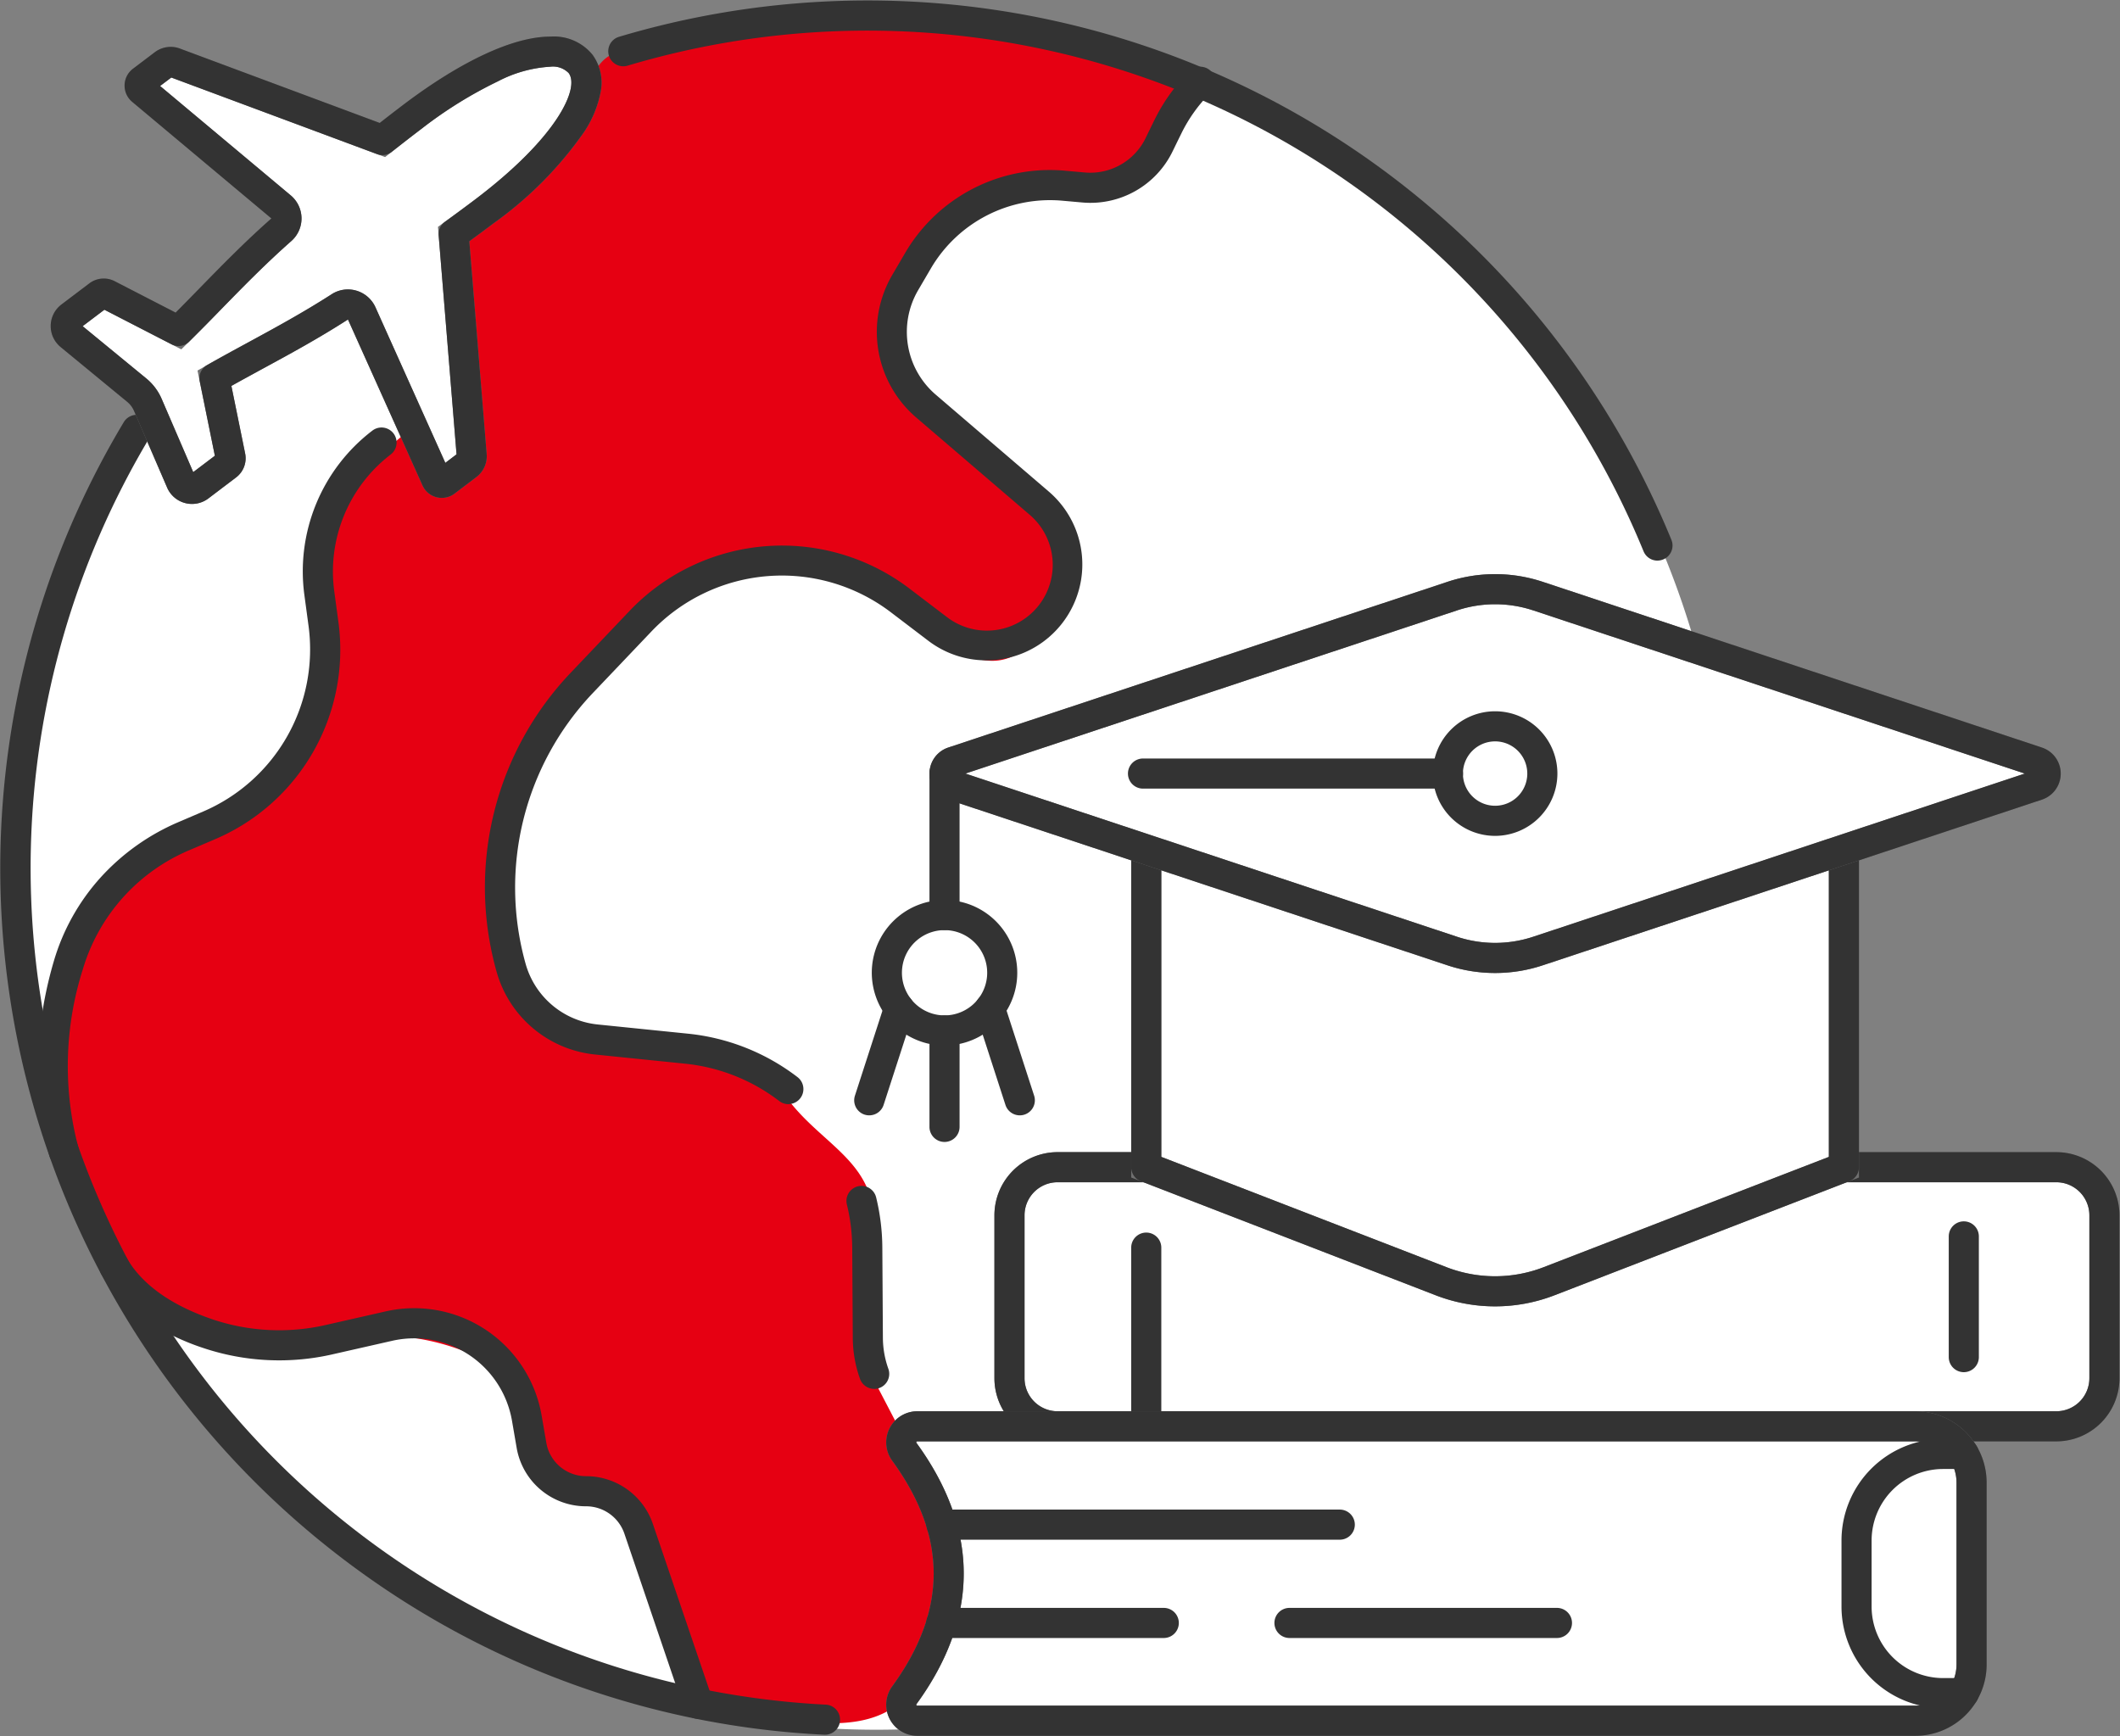 <svg xmlns="http://www.w3.org/2000/svg" width="211.246" height="173"><rect width="100%" height="100%" fill="#808080" stroke="none"/><defs><clipPath id="a"><path fill="none" stroke="#707070" stroke-width="3" d="M0 0h211.246v173H0z"/></clipPath></defs><g clip-path="url(#a)"><path fill="#fff" d="M172.176 87.51A84.835 84.835 0 1 1 87.34 2.674a84.836 84.836 0 0 1 84.836 84.836"/><path fill="#e60012" d="M79.145 171.418c-9.96-1.35-8.945 2.976-11.336-6.31s-4.566-15.845-10.739-17.192-5.83-10.6-5.83-10.6a22.97 22.97 0 0 0-17.8-3.8c-10.5 2.068-21.875-3.165-23.224-7.473s-9.623-19.693-4.5-28.106 6.463-11.914 13.437-14.958 12.115-6.616 12.212-12.662-1.623-16.664 2.074-20.606a77.5 77.5 0 0 1 7.212-6.755l2.568 5.651 3.953-2.664-2.62-22.784s12.249-7.4 13.213-10.92 1.075-6.521 4.4-7.253 13.5-5.74 36.783-2.148 19.892 5.663 19.892 5.663a12.53 12.53 0 0 1-8.7 9.888c-7.919 2.649-9.96-1.916-17.128 4.77s-4.919 14.492 0 17.8 14.6 10.253 13.23 15.011-3.735 13.362-11.766 8.357-9.626-12.048-19.605-8.357S52.802 71.8 51.234 82.978s-1.588 16.919 3.713 19.028 19.885 2.008 23.014 6.752 8.249 6.378 9.028 11.694 0 16.865 0 16.865l3.389 6.5s7.057 10.054 4.1 17.708-5.374 11.245-15.333 9.893"/><path fill="#fff" d="M183.739 116.295h21.165a4.79 4.79 0 0 1 4.79 4.79v16.237a4.79 4.79 0 0 1-4.79 4.791h-99.525a4.79 4.79 0 0 1-4.79-4.791v-16.237a4.79 4.79 0 0 1 4.79-4.79h8.838"/><path fill="#707070" d="M204.904 143.613h-99.525a6.3 6.3 0 0 1-6.29-6.291v-16.237a6.3 6.3 0 0 1 6.29-6.29h8.838v3h-8.838a3.294 3.294 0 0 0-3.29 3.29v16.237a3.294 3.294 0 0 0 3.29 3.291h99.525a3.294 3.294 0 0 0 3.29-3.291v-16.237a3.294 3.294 0 0 0-3.29-3.29h-21.165v-3h21.165a6.3 6.3 0 0 1 6.29 6.29v16.237a6.3 6.3 0 0 1-6.29 6.291"/><path fill="#333" d="M204.904 143.613h-99.525a6.3 6.3 0 0 1-6.29-6.291v-16.237a6.3 6.3 0 0 1 6.29-6.29h8.838a1.5 1.5 0 0 1 0 3h-8.838a3.294 3.294 0 0 0-3.29 3.29v16.237a3.294 3.294 0 0 0 3.29 3.291h99.525a3.294 3.294 0 0 0 3.29-3.291v-16.237a3.294 3.294 0 0 0-3.29-3.29h-21.165a1.5 1.5 0 0 1 0-3h21.165a6.3 6.3 0 0 1 6.29 6.29v16.237a6.3 6.3 0 0 1-6.29 6.291"/><path fill="#fff" d="M114.218 84.637v31.658l29.368 11.357a14.95 14.95 0 0 0 10.785 0l29.368-11.357V84.637"/><path fill="#707070" d="M148.979 130.161a16.4 16.4 0 0 1-5.934-1.11l-30.327-11.727V84.637h3v30.63l28.408 10.986a13.42 13.42 0 0 0 9.7 0l28.409-10.986v-30.63h3v32.686l-30.327 11.727a16.4 16.4 0 0 1-5.929 1.111"/><path fill="#333" d="M148.979 130.161a16.4 16.4 0 0 1-5.934-1.11l-29.368-11.357a1.5 1.5 0 0 1-.959-1.4V84.637a1.5 1.5 0 0 1 3 0v30.63l28.408 10.986a13.42 13.42 0 0 0 9.7 0l28.409-10.986v-30.63a1.5 1.5 0 0 1 3 0v31.658a1.5 1.5 0 0 1-.959 1.4l-29.368 11.357a16.4 16.4 0 0 1-5.929 1.109"/><path fill="#fff" d="m153.253 94.755 49.742-16.509a1.234 1.234 0 0 0 0-2.342l-49.742-16.509a13.57 13.57 0 0 0-8.55 0L94.961 75.904a1.234 1.234 0 0 0 0 2.342l49.742 16.509a13.57 13.57 0 0 0 8.55 0"/><path fill="#707070" d="M148.978 96.946a15 15 0 0 1-4.747-.767L94.489 79.67a2.734 2.734 0 0 1 0-5.189l49.742-16.509a15.07 15.07 0 0 1 9.495 0l49.742 16.512a2.734 2.734 0 0 1 0 5.189l-49.743 16.506a15 15 0 0 1-4.747.767M96.195 77.075l48.981 16.256a12.07 12.07 0 0 0 7.605 0l48.981-16.256-48.981-16.256a12.07 12.07 0 0 0-7.6 0Z"/><path fill="#333" d="M148.978 96.946a15 15 0 0 1-4.747-.767L94.489 79.67a2.734 2.734 0 0 1 0-5.189l49.742-16.509a15.07 15.07 0 0 1 9.495 0l49.742 16.512a2.734 2.734 0 0 1 0 5.189l-49.743 16.506a15 15 0 0 1-4.747.767M96.195 77.075l48.981 16.256a12.07 12.07 0 0 0 7.605 0l48.981-16.256-48.981-16.256a12.07 12.07 0 0 0-7.6 0Z"/><path fill="#333" d="M148.978 83.283a6.207 6.207 0 1 1 6.208-6.207 6.214 6.214 0 0 1-6.208 6.207m0-9.415a3.207 3.207 0 1 0 3.208 3.207 3.21 3.21 0 0 0-3.208-3.207M94.116 92.675a1.5 1.5 0 0 1-1.5-1.5v-14.1a1.5 1.5 0 0 1 1.5-1.5 1.5 1.5 0 0 1 1.5 1.5v14.1a1.5 1.5 0 0 1-1.5 1.5"/><path fill="#333" d="M144.285 78.575h-30.391a1.5 1.5 0 0 1-1.5-1.5 1.5 1.5 0 0 1 1.5-1.5h30.391a1.5 1.5 0 0 1 1.5 1.5 1.5 1.5 0 0 1-1.5 1.5M86.904 96.207a7.248 7.248 0 1 1 6.498 7.927 7.256 7.256 0 0 1-6.498-7.927m11.444 1.133a4.248 4.248 0 1 0-4.65 3.809 4.253 4.253 0 0 0 4.65-3.809"/><path fill="#333" d="M94.116 113.779a1.5 1.5 0 0 1-1.5-1.5v-9.609a1.5 1.5 0 0 1 1.5-1.5 1.5 1.5 0 0 1 1.5 1.5v9.609a1.5 1.5 0 0 1-1.5 1.5m7.498-2.65a1.5 1.5 0 0 1-1.426-1.038l-2.97-9.17a1.5 1.5 0 0 1 .965-1.889 1.5 1.5 0 0 1 1.889.965l2.973 9.169a1.5 1.5 0 0 1-1.431 1.963m-14.998-.001a1.5 1.5 0 0 1-.462-.07 1.5 1.5 0 0 1-.965-1.889l2.97-9.17a1.5 1.5 0 0 1 1.889-.965 1.5 1.5 0 0 1 .968 1.886l-2.97 9.17a1.5 1.5 0 0 1-1.43 1.038m109.066 25.59a1.5 1.5 0 0 1-1.5-1.5v-12.027a1.5 1.5 0 0 1 1.5-1.5 1.5 1.5 0 0 1 1.5 1.5v12.027a1.5 1.5 0 0 1-1.5 1.5m-81.464 6.891a1.5 1.5 0 0 1-1.5-1.5v-17.8a1.5 1.5 0 0 1 1.5-1.5 1.5 1.5 0 0 1 1.5 1.5v17.8a1.5 1.5 0 0 1-1.5 1.5"/><path fill="#fff" d="M190.866 171.449h-99.47a1.6 1.6 0 0 1-1.277-2.55q8.825-12.118 0-24.237a1.6 1.6 0 0 1 1.277-2.55h99.471a5.59 5.59 0 0 1 5.589 5.589v18.158a5.59 5.59 0 0 1-5.589 5.589"/><path fill="#707070" d="M190.866 172.949h-99.47a3.1 3.1 0 0 1-2.489-4.933c5.505-7.56 5.505-14.91 0-22.471a3.1 3.1 0 0 1 2.489-4.933h99.471a7.1 7.1 0 0 1 7.089 7.089v18.158a7.1 7.1 0 0 1-7.09 7.09m-99.471-29.336a.07.07 0 0 0-.078.045.1.1 0 0 0 .013.121c3.119 4.283 4.7 8.657 4.7 13s-1.581 8.719-4.7 13a.1.1 0 0 0-.013.121.07.07 0 0 0 .078.045h99.471a4.094 4.094 0 0 0 4.089-4.089v-18.154a4.094 4.094 0 0 0-4.089-4.089Z"/><path fill="#333" d="M190.866 172.949h-99.47a3.1 3.1 0 0 1-2.489-4.933c5.505-7.56 5.505-14.91 0-22.471a3.1 3.1 0 0 1 2.489-4.933h99.471a7.1 7.1 0 0 1 7.089 7.089v18.158a7.1 7.1 0 0 1-7.09 7.09m-99.471-29.336a.07.07 0 0 0-.078.045.1.1 0 0 0 .013.121c3.119 4.283 4.7 8.657 4.7 13s-1.581 8.719-4.7 13a.1.1 0 0 0-.013.121.07.07 0 0 0 .078.045h99.471a4.094 4.094 0 0 0 4.089-4.089v-18.154a4.094 4.094 0 0 0-4.089-4.089Z"/><path fill="#333" d="M195.682 170.197h-2.066a10.133 10.133 0 0 1-10.121-10.121v-6.59a10.133 10.133 0 0 1 10.121-10.121h2.066a1.5 1.5 0 0 1 0 3h-2.066a7.13 7.13 0 0 0-7.121 7.121v6.59a7.13 7.13 0 0 0 7.121 7.121h2.066a1.5 1.5 0 0 1 0 3m-62.181-16.788H93.814a1.5 1.5 0 0 1-1.5-1.5 1.5 1.5 0 0 1 1.5-1.5h39.687a1.5 1.5 0 0 1 1.5 1.5 1.5 1.5 0 0 1-1.5 1.5m-17.538 9.795h-22.16a1.5 1.5 0 0 1-1.5-1.5 1.5 1.5 0 0 1 1.5-1.5h22.16a1.5 1.5 0 0 1 1.5 1.5 1.5 1.5 0 0 1-1.5 1.5m39.178 0h-26.652a1.5 1.5 0 0 1-1.5-1.5 1.5 1.5 0 0 1 1.5-1.5h26.652a1.5 1.5 0 0 1 1.5 1.5 1.5 1.5 0 0 1-1.5 1.5M6.373 116.274a1.5 1.5 0 0 1-1.442-1.089 31.9 31.9 0 0 1-1.127-10.444 39.8 39.8 0 0 1 1.574-9.021 21.4 21.4 0 0 1 4.637-8.281 22.3 22.3 0 0 1 7.724-5.51l2.533-1.084a17.58 17.58 0 0 0 10.476-18.458l-.418-3.1a17.64 17.64 0 0 1 6.776-16.384 1.5 1.5 0 0 1 1.823 2.383 14.69 14.69 0 0 0-5.625 13.601l.418 3.1a20.52 20.52 0 0 1-12.269 21.619l-2.533 1.081A18.62 18.62 0 0 0 8.259 96.56a31.8 31.8 0 0 0-.443 17.8 1.5 1.5 0 0 1-1.443 1.912Zm63.19 54.98a1.5 1.5 0 0 1-1.42-1.017l-5.925-17.426a4.03 4.03 0 0 0-3.813-2.73 7.01 7.01 0 0 1-6.925-5.835l-.462-2.683a9.895 9.895 0 0 0-11.941-7.971l-5.866 1.331a23.84 23.84 0 0 1-12.882-.589 24 24 0 0 1-5.581-2.651 14.8 14.8 0 0 1-4.639-4.7 1.5 1.5 0 1 1 2.575-1.539c1.565 2.618 4.46 4.653 8.6 6.047a20.84 20.84 0 0 0 11.261.506l5.866-1.331a12.884 12.884 0 0 1 15.562 10.387l.462 2.683a4.02 4.02 0 0 0 3.97 3.345 7.025 7.025 0 0 1 6.653 4.765l5.925 17.425a1.5 1.5 0 0 1-1.42 1.983m95.595-115.396a1.5 1.5 0 0 1-1.389-.932A83.574 83.574 0 0 0 62.528 6.545a1.5 1.5 0 0 1-.86-2.874 86.56 86.56 0 0 1 104.878 50.115 1.5 1.5 0 0 1-1.388 2.068Zm-78.05 82.524a1.5 1.5 0 0 1-1.412-.995 12.3 12.3 0 0 1-.721-4.079l-.056-8.993a18.6 18.6 0 0 0-.531-4.3 1.5 1.5 0 1 1 2.914-.714 21.6 21.6 0 0 1 .617 5l.056 8.994a9.3 9.3 0 0 0 .545 3.086 1.5 1.5 0 0 1-1.412 2.006Z"/><path fill="#333" d="M78.563 110.016a1.5 1.5 0 0 1-.912-.31 18.5 18.5 0 0 0-9.4-3.726l-8.962-.913a11.38 11.38 0 0 1-9.8-8.223 31 31 0 0 1 7.38-29.816l5.858-6.155a20.974 20.974 0 0 1 27.9-2.227l3.7 2.815a6.558 6.558 0 0 0 8.241-10.2l-11.269-9.659a11.234 11.234 0 0 1-2.386-14.214l1.277-2.182a16.7 16.7 0 0 1 15.891-8.2l2.039.181a6.13 6.13 0 0 0 6.029-3.419c.264-.547.564-1.161.892-1.826a18 18 0 0 1 3.5-4.864 1.501 1.501 0 0 1 2.108 2.138 15 15 0 0 0-2.922 4.058c-.324.657-.62 1.264-.881 1.8a9.095 9.095 0 0 1-9 5.1l-2.039-.181a13.76 13.76 0 0 0-13.037 6.728l-1.277 2.182a8.236 8.236 0 0 0 1.749 10.42l11.269 9.659A9.558 9.558 0 0 1 92.5 63.843l-3.7-2.815a17.95 17.95 0 0 0-23.909 1.909l-5.858 6.155a28.12 28.12 0 0 0-6.66 26.931 8.34 8.34 0 0 0 7.214 6.055l8.962.913a21.5 21.5 0 0 1 10.919 4.329 1.5 1.5 0 0 1-.914 2.69Zm3.606 62.824h-.076a86.04 86.04 0 0 1-46.041-16.129 86.66 86.66 0 0 1-29.607-37.524 86.4 86.4 0 0 1 5.873-77.1 1.5 1.5 0 1 1 2.572 1.543 83.47 83.47 0 0 0 67.353 126.212 1.5 1.5 0 0 1-.074 3Z"/><path fill="#fff" d="M17.408 6.25a1.12 1.12 0 0 0-1.076.151l-2.177 1.648a.608.608 0 0 0 0 .97l13.843 11.59a1.5 1.5 0 0 1 .037 2.278c-3.866 3.41-7.021 6.906-10.254 10.091l-7.046-3.63a.88.88 0 0 0-.932.081l-2.768 2.1a1.2 1.2 0 0 0-.038 1.891l6.631 5.445a3.9 3.9 0 0 1 1.107 1.47l3.3 7.643a1.2 1.2 0 0 0 1.832.483l2.768-2.1a.88.88 0 0 0 .33-.875L21.37 37.68c3.943-2.247 8.166-4.327 12.5-7.113a1.5 1.5 0 0 1 2.177.659l7.408 16.5a.61.61 0 0 0 .933.262l2.177-1.648a1.12 1.12 0 0 0 .437-.995l-1.8-22.02c1.167-.846 2.2-1.61 3.056-2.257 8.337-6.311 11.6-12.044 9.6-14.692s-8.408-1.061-16.745 5.251c-.855.647-1.873 1.436-3.006 2.329Z"/><path fill="#707070" d="M54.835 3.647a4.96 4.96 0 0 1 4.217 1.821 4.73 4.73 0 0 1 .805 3.658 10.8 10.8 0 0 1-1.653 4.019 37.5 37.5 0 0 1-9.041 9.116c-.7.532-1.508 1.129-2.4 1.779l1.729 21.172a2.6 2.6 0 0 1-1.026 2.321l-2.172 1.647a2.108 2.108 0 0 1-3.217-.866l-7.4-16.473-.006-.007c-2.946 1.894-5.818 3.453-8.6 4.961-1.036.568-2.036 1.109-3.014 1.657l1.372 6.739a2.39 2.39 0 0 1-.894 2.37l-2.769 2.1a2.7 2.7 0 0 1-4.115-1.085l-3.3-7.643a2.4 2.4 0 0 0-.681-.9L6.043 34.58a2.7 2.7 0 0 1 .084-4.246l2.775-2.1a2.38 2.38 0 0 1 2.523-.218l6.076 3.13a292 292 0 0 0 2.359-2.4c2.227-2.281 4.529-4.639 7.179-6.978l-.004-.01L13.21 10.18a2.108 2.108 0 0 1 .04-3.332L15.427 5.2a2.63 2.63 0 0 1 1.579-.53 2.6 2.6 0 0 1 .933.172l19.9 7.408a175 175 0 0 1 2.366-1.825c5.78-4.369 10.976-6.778 14.63-6.778m-9.343 41.622-1.851-22.665.684-.5a183 183 0 0 0 3.031-2.239c8.26-6.253 10.415-11.127 9.307-12.59a2.19 2.19 0 0 0-1.825-.632 12.9 12.9 0 0 0-5.229 1.461 42.3 42.3 0 0 0-7.59 4.713c-.87.659-1.874 1.437-2.983 2.311l-.662.522-21.305-7.926-1.116.844 13.007 10.89a3 3 0 0 1 .075 4.553c-2.57 2.267-4.834 4.587-7.024 6.83a220 220 0 0 1-3.17 3.205l-.774.762-7.663-3.948-2.169 1.639 6.341 5.207a5.4 5.4 0 0 1 1.532 2.035l3.147 7.3 2.155-1.631-1.728-8.489.944-.538c1.315-.749 2.628-1.462 4.018-2.217 2.732-1.484 5.557-3.018 8.413-4.854a2.97 2.97 0 0 1 1.608-.473 3.02 3.02 0 0 1 2.748 1.78l6.961 15.5Z"/><path fill="#333" d="M54.835 3.647a4.96 4.96 0 0 1 4.217 1.821 4.73 4.73 0 0 1 .805 3.658 10.8 10.8 0 0 1-1.653 4.019 37.5 37.5 0 0 1-9.041 9.116c-.7.532-1.508 1.129-2.4 1.779l1.729 21.172a2.6 2.6 0 0 1-1.026 2.321l-2.172 1.647a2.108 2.108 0 0 1-3.217-.866l-7.4-16.473-.006-.007c-2.946 1.894-5.818 3.453-8.6 4.961-1.036.568-2.036 1.109-3.014 1.657l1.372 6.739a2.39 2.39 0 0 1-.894 2.37l-2.769 2.1a2.7 2.7 0 0 1-4.115-1.085l-3.3-7.643a2.4 2.4 0 0 0-.681-.9L6.043 34.58a2.7 2.7 0 0 1 .084-4.246l2.775-2.1a2.38 2.38 0 0 1 2.523-.218l6.076 3.13a292 292 0 0 0 2.359-2.4c2.227-2.281 4.529-4.639 7.179-6.978l-.004-.01L13.21 10.18a2.108 2.108 0 0 1 .04-3.332L15.427 5.2a2.63 2.63 0 0 1 1.579-.53 2.6 2.6 0 0 1 .933.172l19.9 7.408a175 175 0 0 1 2.366-1.825c5.78-4.369 10.976-6.778 14.63-6.778m-9.343 41.622-1.783-21.824a1.5 1.5 0 0 1 .615-1.337 183 183 0 0 0 3.031-2.239c8.26-6.253 10.415-11.127 9.307-12.59a2.19 2.19 0 0 0-1.825-.632 12.9 12.9 0 0 0-5.229 1.461 42.3 42.3 0 0 0-7.59 4.713c-.87.659-1.874 1.437-2.983 2.311a1.5 1.5 0 0 1-1.452.228L17.069 7.724l-1.116.844 13.007 10.89a3 3 0 0 1 .075 4.553c-2.57 2.267-4.834 4.587-7.024 6.83a220 220 0 0 1-3.17 3.205 1.5 1.5 0 0 1-1.74.265l-6.7-3.45-2.166 1.638 6.341 5.207a5.4 5.4 0 0 1 1.532 2.035l3.147 7.3 2.155-1.631-1.51-7.43a1.5 1.5 0 0 1 .727-1.6c1.315-.749 2.628-1.462 4.018-2.217 2.732-1.484 5.557-3.018 8.413-4.854a2.97 2.97 0 0 1 1.608-.473 3.02 3.02 0 0 1 2.748 1.78l6.961 15.5Z"/></g></svg>